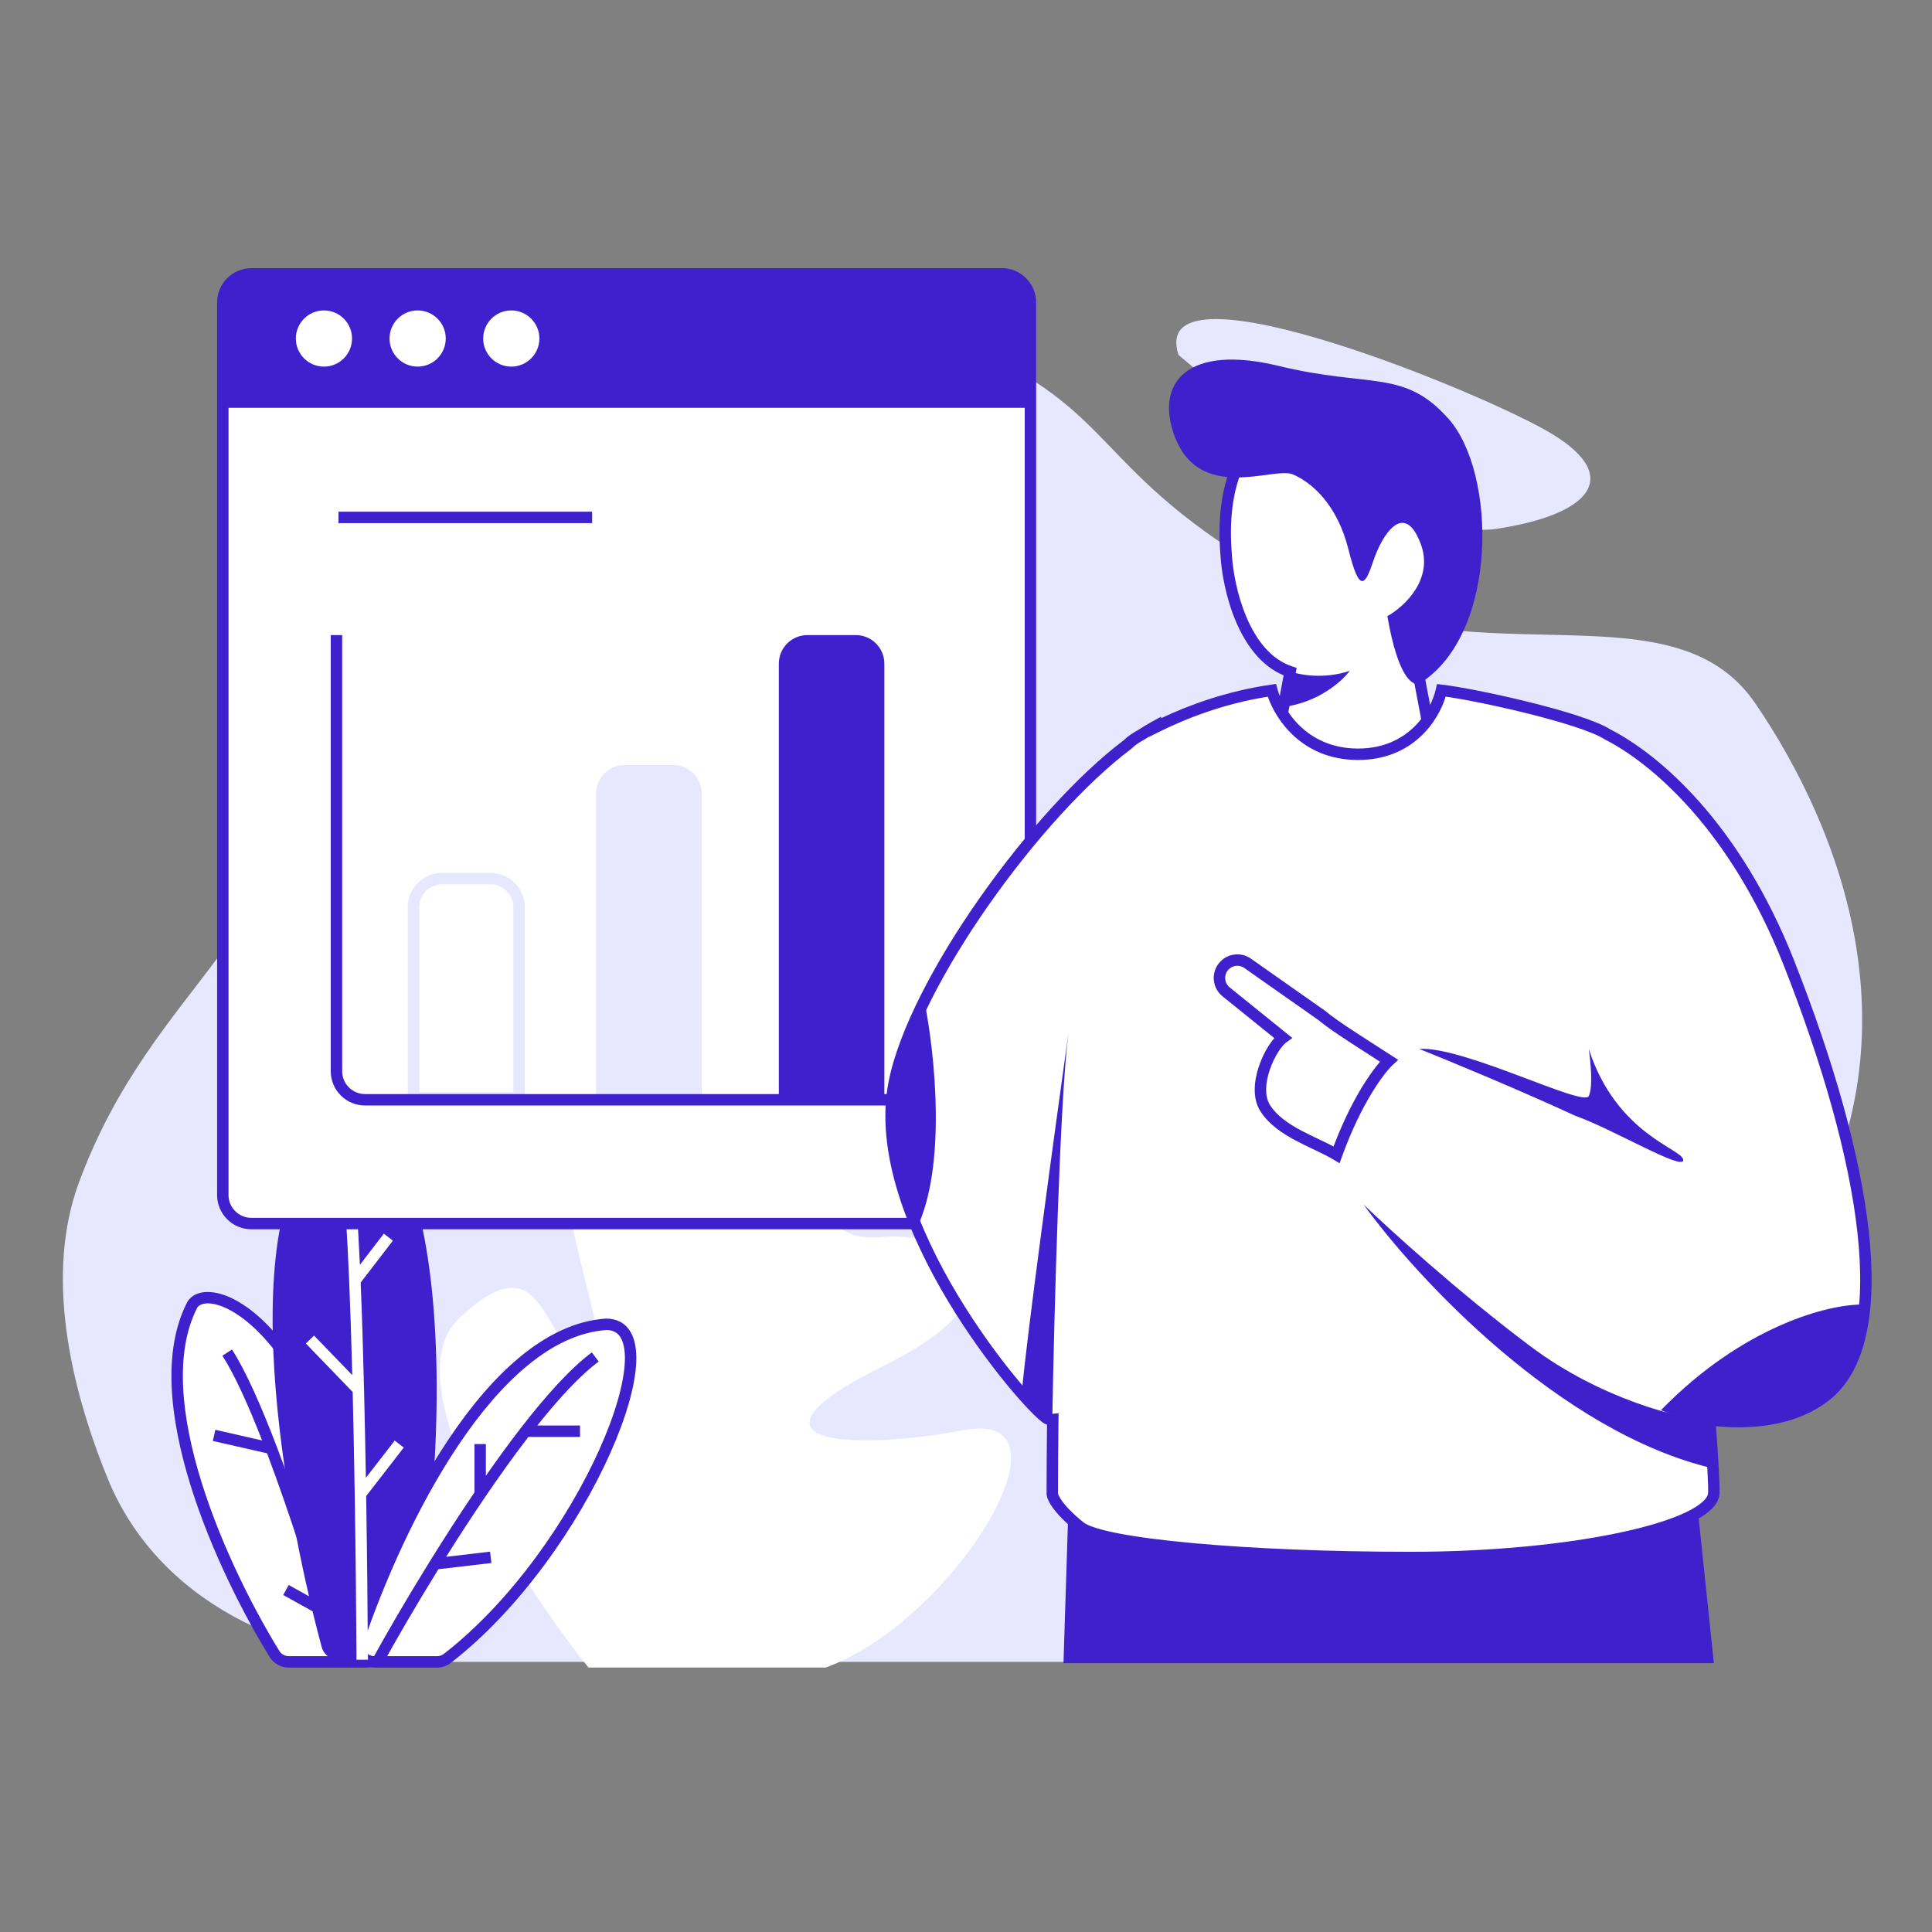 <svg width="120" height="120" viewBox="0 0 120 120" fill="none" xmlns="http://www.w3.org/2000/svg">
<rect x="0" y="0" width="120" height="120" fill="#808080" stroke="none"/>
<path d="M92.87 32.858C88.05 33.567 77.747 25.945 73.199 22.046C71.25 16.02 90.743 23.819 95.883 26.654C101.022 29.49 98.895 31.972 92.87 32.858Z" fill="#E7E8FF"/>
<path d="M4.899 73.458C2.832 79.059 4.268 85.878 6.68 91.81C9.78 99.436 17.869 103.222 26.099 103.222H80.373C93.152 103.222 105.013 88.164 111.679 77.261C119.464 64.529 114.329 51.465 109.029 43.694C103.728 35.922 91.14 42.701 79.379 35.922C67.619 29.142 69.772 25.669 59.834 21.37C46.849 15.753 18.647 15.489 18.647 45.512C18.647 58.107 9.537 60.891 4.899 73.458Z" fill="#E7E8FF"/>
<path d="M36.552 103.576H51.276C59.262 100.702 67.249 87.453 59.886 88.828C52.524 90.203 45.287 89.578 54.895 84.828C64.504 80.079 59.262 76.454 54.895 76.829C50.528 77.204 51.276 74.204 53.023 68.455C54.77 62.706 53.023 57.456 48.157 57.456C43.29 57.456 47.158 71.705 43.29 72.704C39.422 73.704 41.294 67.08 36.552 68.455C31.81 69.83 39.547 86.203 36.552 84.828C33.557 83.454 33.931 76.829 28.566 81.829C24.273 85.828 32.101 97.994 36.552 103.576Z" fill="white"/>
<path d="M11.944 81.036C8.907 86.9 13.9 97.628 17.045 102.729C17.236 103.038 17.575 103.222 17.938 103.222H22.759C23.405 103.222 23.902 102.638 23.802 101.999C20.696 82.009 13.005 79.312 11.944 81.036Z" fill="white"/>
<path fill-rule="evenodd" clip-rule="evenodd" d="M12.255 81.213C10.814 84.011 11.262 88.03 12.518 92.063C13.769 96.081 15.789 100.011 17.35 102.543C17.475 102.745 17.698 102.868 17.941 102.868H22.762C23.189 102.868 23.521 102.48 23.455 102.053C21.907 92.093 19.224 86.491 16.836 83.601C15.64 82.155 14.533 81.403 13.693 81.108C12.832 80.806 12.39 81.009 12.255 81.213ZM17.383 83.149C19.882 86.174 22.598 91.915 24.156 101.945C24.288 102.797 23.628 103.577 22.762 103.577H17.941C17.458 103.577 17.003 103.332 16.747 102.915C15.163 100.347 13.113 96.362 11.841 92.275C10.575 88.209 10.044 83.939 11.632 80.873L11.638 80.862L11.645 80.851C12.047 80.196 12.964 80.1 13.928 80.439C14.926 80.789 16.134 81.638 17.383 83.149Z" fill="#3E21CC"/>
<path d="M21.071 69.715C14.213 73.705 17.366 92.606 19.984 102.313C20.109 102.773 20.527 103.087 21.004 103.087H24.59C25.102 103.087 25.543 102.719 25.633 102.214C29.022 83.24 26.239 67.974 21.227 69.644C21.174 69.662 21.119 69.686 21.071 69.715Z" fill="#3E21CC"/>
<path d="M37.647 82.254C30.452 82.76 24.672 94.773 22.263 101.853C22.032 102.531 22.543 103.222 23.259 103.222H27.146C27.377 103.222 27.6 103.149 27.782 103.008C36.287 96.416 42.063 82.254 37.647 82.254Z" fill="white"/>
<path fill-rule="evenodd" clip-rule="evenodd" d="M37.659 82.609C35.962 82.732 34.324 83.533 32.772 84.809C31.216 86.087 29.766 87.827 28.455 89.786C25.832 93.704 23.797 98.446 22.599 101.968C22.449 102.407 22.778 102.868 23.259 102.868H27.146C27.302 102.868 27.448 102.819 27.565 102.728C31.761 99.476 35.299 94.339 37.236 90.014C38.206 87.848 38.759 85.921 38.81 84.557C38.836 83.872 38.733 83.376 38.538 83.062C38.362 82.778 38.092 82.612 37.659 82.609ZM37.884 90.304C35.911 94.708 32.309 99.949 27.999 103.289C27.752 103.48 27.452 103.577 27.146 103.577H23.259C22.308 103.577 21.616 102.655 21.927 101.739C23.138 98.181 25.197 93.377 27.865 89.391C29.2 87.399 30.694 85.598 32.321 84.261C33.948 82.923 35.727 82.033 37.622 81.9L37.635 81.899H37.647C38.311 81.899 38.823 82.175 39.142 82.689C39.443 83.175 39.547 83.837 39.519 84.583C39.463 86.081 38.868 88.106 37.884 90.304Z" fill="#3E21CC"/>
<path fill-rule="evenodd" clip-rule="evenodd" d="M14.407 83.82C15.271 85.154 16.238 87.358 17.183 89.838C17.797 91.45 18.405 93.19 18.974 94.905L19.86 92.156L20.535 92.373L19.35 96.052C20.23 98.769 20.989 101.337 21.486 103.127L20.802 103.317C20.572 102.486 20.284 101.487 19.954 100.381L17.59 99.068L17.934 98.448L19.659 99.406C19.346 98.378 19.003 97.282 18.64 96.162C17.999 94.189 17.297 92.144 16.587 90.268L13.219 89.499L13.377 88.807L16.281 89.47C15.417 87.256 14.562 85.364 13.812 84.205L14.407 83.82Z" fill="#3E21CC"/>
<path fill-rule="evenodd" clip-rule="evenodd" d="M22.354 78.56C22.232 75.907 22.083 73.831 21.9 72.854L21.202 72.985C21.396 74.018 21.558 76.431 21.688 79.563C21.762 81.334 21.825 83.326 21.879 85.411L19.506 82.954L18.996 83.447L21.906 86.459C21.956 88.548 21.998 90.707 22.032 92.811C22.094 96.678 22.129 100.36 22.143 103.089L22.853 103.085C22.839 100.383 22.804 96.748 22.743 92.924L25.078 89.912L24.517 89.477L22.724 91.79C22.693 89.961 22.656 88.106 22.612 86.304C22.554 83.938 22.485 81.664 22.402 79.662L24.403 77.059L23.84 76.626L22.354 78.56Z" fill="white"/>
<path fill-rule="evenodd" clip-rule="evenodd" d="M33.372 88.542C34.749 86.812 36.061 85.402 37.184 84.568L36.76 83.999C35.435 84.984 33.91 86.68 32.362 88.679C31.637 89.616 30.903 90.624 30.178 91.664V89.694H29.469V92.697C28.512 94.108 27.581 95.555 26.716 96.948C25.269 99.279 24.009 101.457 23.133 103.051L23.755 103.393C24.607 101.843 25.826 99.733 27.229 97.467L30.52 97.081L30.437 96.376L27.71 96.697C28.476 95.477 29.288 94.226 30.117 93.005C31.009 91.693 31.92 90.417 32.817 89.251H36.025V88.542H33.372Z" fill="#3E21CC"/>
<path d="M13.84 18.786C13.84 17.806 14.634 17.012 15.614 17.012H62.228C63.208 17.012 64.002 17.806 64.002 18.786V74.224C64.002 75.203 63.208 75.997 62.228 75.997H15.614C14.634 75.997 13.84 75.203 13.84 74.224V18.786Z" fill="white"/>
<path fill-rule="evenodd" clip-rule="evenodd" d="M13.484 18.786C13.484 17.61 14.437 16.657 15.613 16.657H62.228C63.403 16.657 64.356 17.61 64.356 18.786V74.223C64.356 75.399 63.403 76.352 62.228 76.352H15.613C14.437 76.352 13.484 75.399 13.484 74.223V18.786ZM15.613 17.367C14.829 17.367 14.194 18.002 14.194 18.786V74.223C14.194 75.007 14.829 75.642 15.613 75.642H62.228C63.012 75.642 63.647 75.007 63.647 74.223V18.786C63.647 18.002 63.012 17.367 62.228 17.367H15.613Z" fill="#3E21CC"/>
<path d="M13.84 18.786C13.84 17.806 14.634 17.012 15.614 17.012H62.228C63.208 17.012 64.002 17.806 64.002 18.786V25.331H13.84V18.786Z" fill="#3E21CC"/>
<path fill-rule="evenodd" clip-rule="evenodd" d="M25.328 56.345C25.328 55.169 26.281 54.216 27.457 54.216H30.463C31.639 54.216 32.592 55.169 32.592 56.345V68.538H25.328V56.345ZM27.457 54.926C26.673 54.926 26.038 55.561 26.038 56.345V67.828H31.882V56.345C31.882 55.561 31.247 54.926 30.463 54.926H27.457Z" fill="#E7E8FF"/>
<path d="M37.031 49.287C37.031 48.307 37.825 47.513 38.805 47.513H41.812C42.791 47.513 43.585 48.307 43.585 49.287V68.183H37.031V49.287Z" fill="#E7E8FF"/>
<path d="M48.375 41.221C48.375 40.241 49.169 39.447 50.149 39.447H53.155C54.135 39.447 54.929 40.241 54.929 41.221V68.183H48.375V41.221Z" fill="#3E21CC"/>
<path fill-rule="evenodd" clip-rule="evenodd" d="M20.543 66.535V39.447H21.253V66.535C21.253 67.319 21.888 67.954 22.672 67.954H56.818V68.664H22.672C21.496 68.664 20.543 67.711 20.543 66.535Z" fill="#3E21CC"/>
<path fill-rule="evenodd" clip-rule="evenodd" d="M36.778 32.492H21.023V31.782H36.778V32.492Z" fill="#3E21CC"/>
<path d="M21.865 21.026C21.865 21.99 21.084 22.771 20.12 22.771C19.156 22.771 18.375 21.99 18.375 21.026C18.375 20.062 19.156 19.281 20.12 19.281C21.084 19.281 21.865 20.062 21.865 21.026Z" fill="white"/>
<path d="M27.686 21.026C27.686 21.99 26.904 22.771 25.94 22.771C24.977 22.771 24.195 21.99 24.195 21.026C24.195 20.062 24.977 19.281 25.94 19.281C26.904 19.281 27.686 20.062 27.686 21.026Z" fill="white"/>
<path d="M33.502 21.026C33.502 21.99 32.721 22.771 31.757 22.771C30.793 22.771 30.012 21.99 30.012 21.026C30.012 20.062 30.793 19.281 31.757 19.281C32.721 19.281 33.502 20.062 33.502 21.026Z" fill="white"/>
<path d="M106.451 103.3L105.338 92.679L66.4 92.424L66.055 103.3H106.451Z" fill="#3E21CC"/>
<path d="M88.073 41.722L88.763 45.347L88.073 49.145C86.289 49.375 82.652 49.835 82.376 49.835C82.1 49.835 80.074 48.109 79.096 47.246L80.132 41.722C77.231 40.755 76.276 36.485 76.161 34.471C75.47 26.184 80.995 25.148 82.031 25.148C83.066 25.148 89.627 25.148 90.49 32.054C91.18 37.578 89.166 40.801 88.073 41.722Z" fill="white"/>
<path fill-rule="evenodd" clip-rule="evenodd" d="M86.176 26.334C87.956 27.152 89.722 28.781 90.137 32.098C90.816 37.526 88.828 40.621 87.844 41.45L87.685 41.584L88.402 45.348L87.77 48.826C86.888 48.939 85.674 49.093 84.615 49.224C84.032 49.296 83.497 49.361 83.09 49.407C82.887 49.431 82.718 49.449 82.59 49.462C82.527 49.468 82.476 49.473 82.436 49.476C82.43 49.477 82.424 49.477 82.419 49.478C82.407 49.472 82.392 49.464 82.374 49.453C82.304 49.412 82.209 49.349 82.091 49.264C81.855 49.095 81.552 48.857 81.222 48.589C80.629 48.106 79.963 47.535 79.481 47.113L80.537 41.483L80.243 41.385C78.935 40.949 78.027 39.752 77.427 38.349C76.831 36.954 76.57 35.425 76.514 34.45V34.446L76.514 34.441C76.176 30.385 77.359 28.171 78.686 26.965C80.033 25.74 81.582 25.503 82.03 25.503C82.54 25.503 84.373 25.505 86.176 26.334ZM82.449 49.492C82.449 49.491 82.447 49.491 82.444 49.49C82.448 49.491 82.449 49.492 82.449 49.492ZM82.033 24.794H82.03C81.442 24.794 79.711 25.074 78.209 26.439C76.688 27.822 75.455 30.268 75.806 34.495C75.866 35.535 76.141 37.145 76.775 38.628C77.367 40.013 78.301 41.349 79.728 41.948L78.709 47.378L78.86 47.512C79.352 47.945 80.106 48.596 80.774 49.139C81.108 49.411 81.424 49.659 81.677 49.84C81.802 49.93 81.918 50.009 82.016 50.066C82.065 50.094 82.116 50.121 82.165 50.142C82.204 50.159 82.283 50.19 82.375 50.19C82.47 50.19 82.778 50.157 83.172 50.112C83.581 50.065 84.118 50 84.702 49.928C85.869 49.784 87.225 49.612 88.118 49.497L88.375 49.463L89.124 45.345L88.458 41.851C89.671 40.692 91.514 37.391 90.841 32.01C90.392 28.421 88.448 26.597 86.472 25.689C84.524 24.794 82.563 24.794 82.033 24.794Z" fill="#3E21CC"/>
<path d="M86.172 38.269C86.862 42.274 87.841 42.7 88.243 42.412C93.078 39.305 92.961 29.377 89.97 26.012C87.208 22.904 85.136 24.113 79.439 22.732C73.742 21.351 71.843 23.768 72.879 26.875C74.37 31.348 79.094 28.947 80.302 29.465C81.511 29.983 83.064 31.364 83.755 34.126C84.445 36.888 84.791 36.37 85.309 34.816C85.827 33.263 87.208 31.018 88.243 33.781C89.072 35.99 87.208 37.694 86.172 38.269Z" fill="#3E21CC"/>
<path fill-rule="evenodd" clip-rule="evenodd" d="M67.087 94.841C68.468 95.945 77.618 96.74 87.63 96.74C97.644 96.74 106.275 94.841 106.448 92.769C106.479 92.398 106.388 90.714 106.2 88.188C109 88.525 111.552 88.112 113.353 86.727C117.842 83.274 115.943 72.053 111.109 59.795C107.754 51.289 102.771 47.105 99.857 45.619C98.206 44.557 91.531 43.106 89.529 42.877C89.242 44.201 87.803 46.848 84.35 46.848C80.897 46.848 79.344 44.201 78.999 42.877C75.961 43.311 73.408 44.351 71.746 45.185L71.748 45.121C71.48 45.268 71.204 45.435 70.921 45.62C70.909 45.626 70.897 45.633 70.885 45.639C70.567 45.816 70.293 45.986 70.042 46.237C64.389 50.477 56.797 60.969 55.547 67.219C53.821 75.851 63.834 87.418 65.042 88.108C65.139 88.163 65.256 88.182 65.391 88.17C65.37 89.918 65.36 91.48 65.36 92.769C65.36 92.999 65.706 93.736 67.087 94.841Z" fill="white"/>
<path fill-rule="evenodd" clip-rule="evenodd" d="M79.261 42.481L79.341 42.788C79.663 44.021 81.117 46.493 84.349 46.493C87.575 46.493 88.915 44.03 89.182 42.802L89.25 42.488L89.569 42.525C90.592 42.642 92.778 43.065 94.909 43.591C95.976 43.854 97.037 44.145 97.937 44.437C98.816 44.723 99.575 45.021 100.032 45.311C103.032 46.845 108.06 51.099 111.438 59.665C113.861 65.809 115.556 71.711 116.079 76.525C116.34 78.931 116.31 81.082 115.921 82.861C115.533 84.642 114.778 86.078 113.569 87.008C111.761 88.399 109.271 88.839 106.584 88.586C106.662 89.663 106.721 90.571 106.759 91.267C106.801 92.04 106.818 92.583 106.801 92.798C106.769 93.181 106.546 93.514 106.239 93.795C105.931 94.079 105.506 94.341 104.994 94.584C103.969 95.07 102.53 95.509 100.803 95.878C97.342 96.618 92.655 97.094 87.629 97.094C82.615 97.094 77.813 96.895 74.089 96.558C72.227 96.389 70.629 96.185 69.404 95.952C68.792 95.835 68.267 95.711 67.847 95.577C67.437 95.447 67.09 95.298 66.864 95.117C66.156 94.551 65.701 94.069 65.419 93.687C65.279 93.497 65.179 93.327 65.112 93.181C65.049 93.043 65.005 92.9 65.005 92.769C65.005 91.558 65.013 90.107 65.032 88.488C64.975 88.47 64.919 88.447 64.865 88.416C64.755 88.353 64.622 88.246 64.48 88.119C64.333 87.987 64.157 87.816 63.961 87.613C63.567 87.205 63.077 86.656 62.531 85.992C61.44 84.664 60.119 82.869 58.889 80.824C56.444 76.756 54.307 71.605 55.199 67.149C55.838 63.951 58.083 59.716 60.852 55.771C63.618 51.829 66.945 48.121 69.809 45.969C70.09 45.69 70.394 45.506 70.712 45.329L70.737 45.315C71.022 45.129 71.303 44.96 71.577 44.81L72.121 44.514L72.118 44.609C73.793 43.818 76.169 42.923 78.948 42.526L79.261 42.481ZM71.373 45.751C71.288 45.804 71.201 45.859 71.114 45.916L71.103 45.923L71.056 45.949C70.745 46.122 70.507 46.272 70.293 46.487L70.275 46.506L70.254 46.521C67.468 48.611 64.182 52.261 61.433 56.178C58.68 60.101 56.505 64.237 55.894 67.289C55.059 71.465 57.065 76.413 59.497 80.459C60.707 82.47 62.007 84.237 63.079 85.541C63.615 86.194 64.093 86.729 64.471 87.119C64.66 87.315 64.822 87.473 64.953 87.59C65.09 87.712 65.177 87.777 65.217 87.8C65.233 87.809 65.273 87.824 65.359 87.816L65.751 87.781L65.745 88.174C65.724 89.921 65.714 91.481 65.714 92.769C65.714 92.767 65.714 92.765 65.715 92.765C65.715 92.765 65.72 92.803 65.758 92.887C65.8 92.979 65.872 93.106 65.99 93.266C66.227 93.587 66.635 94.025 67.307 94.563C67.427 94.659 67.669 94.777 68.062 94.901C68.445 95.023 68.94 95.141 69.537 95.255C70.729 95.482 72.303 95.683 74.153 95.851C77.852 96.187 82.631 96.385 87.629 96.385C92.617 96.385 97.252 95.912 100.654 95.184C102.357 94.82 103.735 94.395 104.69 93.943C105.168 93.716 105.523 93.49 105.759 93.273C105.997 93.054 106.082 92.875 106.093 92.739C106.106 92.584 106.094 92.099 106.051 91.306C106.009 90.526 105.939 89.476 105.845 88.214L105.813 87.784L106.241 87.835C108.992 88.167 111.437 87.753 113.136 86.445C114.171 85.649 114.862 84.388 115.228 82.71C115.595 81.032 115.63 78.964 115.373 76.601C114.86 71.876 113.189 66.039 110.778 59.926C107.453 51.493 102.526 47.378 99.695 45.935L99.679 45.927L99.664 45.917C99.293 45.679 98.606 45.401 97.717 45.112C96.839 44.827 95.796 44.541 94.739 44.28C92.817 43.806 90.869 43.42 89.793 43.269C89.342 44.753 87.773 47.203 84.349 47.203C80.926 47.203 79.258 44.752 78.748 43.273C75.891 43.724 73.489 44.707 71.905 45.502L71.373 45.769L71.373 45.751Z" fill="#3E21CC"/>
<path d="M83.831 41.669C82.174 42.221 80.608 41.899 80.033 41.669L79.688 43.913C81.897 43.637 83.37 42.302 83.831 41.669Z" fill="#3E21CC"/>
<path d="M77.492 59.833L82.105 63.076C82.838 63.709 84.916 65.002 86.271 65.88C85.698 66.41 84.246 68.319 83.017 71.725C81.721 70.941 79.51 70.306 78.579 68.819C77.733 67.469 78.928 65.008 79.688 64.457L76.156 61.606C75.684 61.226 75.604 60.538 75.976 60.06C76.34 59.592 77.007 59.493 77.492 59.833Z" fill="white"/>
<path fill-rule="evenodd" clip-rule="evenodd" d="M75.696 59.842C76.176 59.225 77.055 59.093 77.695 59.543L82.323 62.795L82.337 62.807C82.682 63.106 83.364 63.575 84.148 64.09C84.626 64.403 85.129 64.725 85.604 65.03C85.906 65.224 86.197 65.41 86.463 65.583L86.846 65.831L86.511 66.141C85.993 66.619 84.567 68.473 83.35 71.846L83.203 72.253L82.833 72.029C82.526 71.843 82.159 71.663 81.754 71.469C81.697 71.442 81.639 71.415 81.581 71.387C81.23 71.22 80.858 71.043 80.494 70.849C79.65 70.4 78.794 69.834 78.277 69.007C77.767 68.193 77.897 67.106 78.195 66.225C78.347 65.772 78.553 65.346 78.774 64.993C78.892 64.804 79.019 64.628 79.15 64.479L75.932 61.882C75.31 61.38 75.205 60.473 75.696 59.842ZM77.287 60.123C76.957 59.892 76.503 59.959 76.256 60.278C76.002 60.603 76.056 61.071 76.378 61.33L80.271 64.472L79.896 64.744C79.759 64.843 79.571 65.056 79.375 65.369C79.184 65.675 79.002 66.052 78.867 66.452C78.588 67.276 78.543 68.095 78.879 68.631C79.293 69.292 80.008 69.786 80.827 70.223C81.176 70.408 81.532 70.578 81.884 70.746C81.943 70.773 82.001 70.801 82.06 70.829C82.323 70.955 82.584 71.081 82.828 71.211C83.86 68.481 85.024 66.743 85.718 65.946C85.561 65.845 85.396 65.74 85.228 65.632C84.749 65.325 84.238 64.997 83.759 64.683C82.992 64.18 82.277 63.691 81.886 63.356L77.287 60.123Z" fill="#3E21CC"/>
<path d="M56.901 76.369C58.835 72.502 58.052 65.32 57.419 62.213C56.786 63.191 55.486 65.907 55.348 68.946C55.209 71.984 56.326 75.16 56.901 76.369Z" fill="#3E21CC"/>
<path d="M103.164 87.59C108.274 82.342 113.637 80.972 115.766 81.03C115.421 83.792 115.248 86.036 111.623 87.763C108.723 89.144 104.718 88.281 103.164 87.59Z" fill="#3E21CC"/>
<path d="M66.365 64.16C65.83 68.189 65.473 81.728 65.36 88.108C64.808 88.246 63.864 87.13 63.461 86.555C63.734 83.279 65.49 70.405 66.365 64.16C66.375 64.083 66.385 64.009 66.396 63.939C66.386 64.012 66.375 64.085 66.365 64.16Z" fill="#3E21CC"/>
<path d="M106.447 91.215C96.918 89.005 87.975 79.361 84.695 74.815C86.306 76.368 90.634 80.305 95.053 83.619C99.473 86.934 104.376 88.108 106.275 88.281L106.447 91.215Z" fill="#3E21CC"/>
<path d="M98.679 68.082C98.955 67.53 98.794 65.896 98.679 65.148C100.405 70.499 104.549 71.362 104.549 72.053C104.549 72.744 100.233 70.154 97.816 69.291C94.225 67.633 89.874 65.838 88.148 65.148C90.91 64.975 98.334 68.773 98.679 68.082Z" fill="#3E21CC"/>
</svg>
